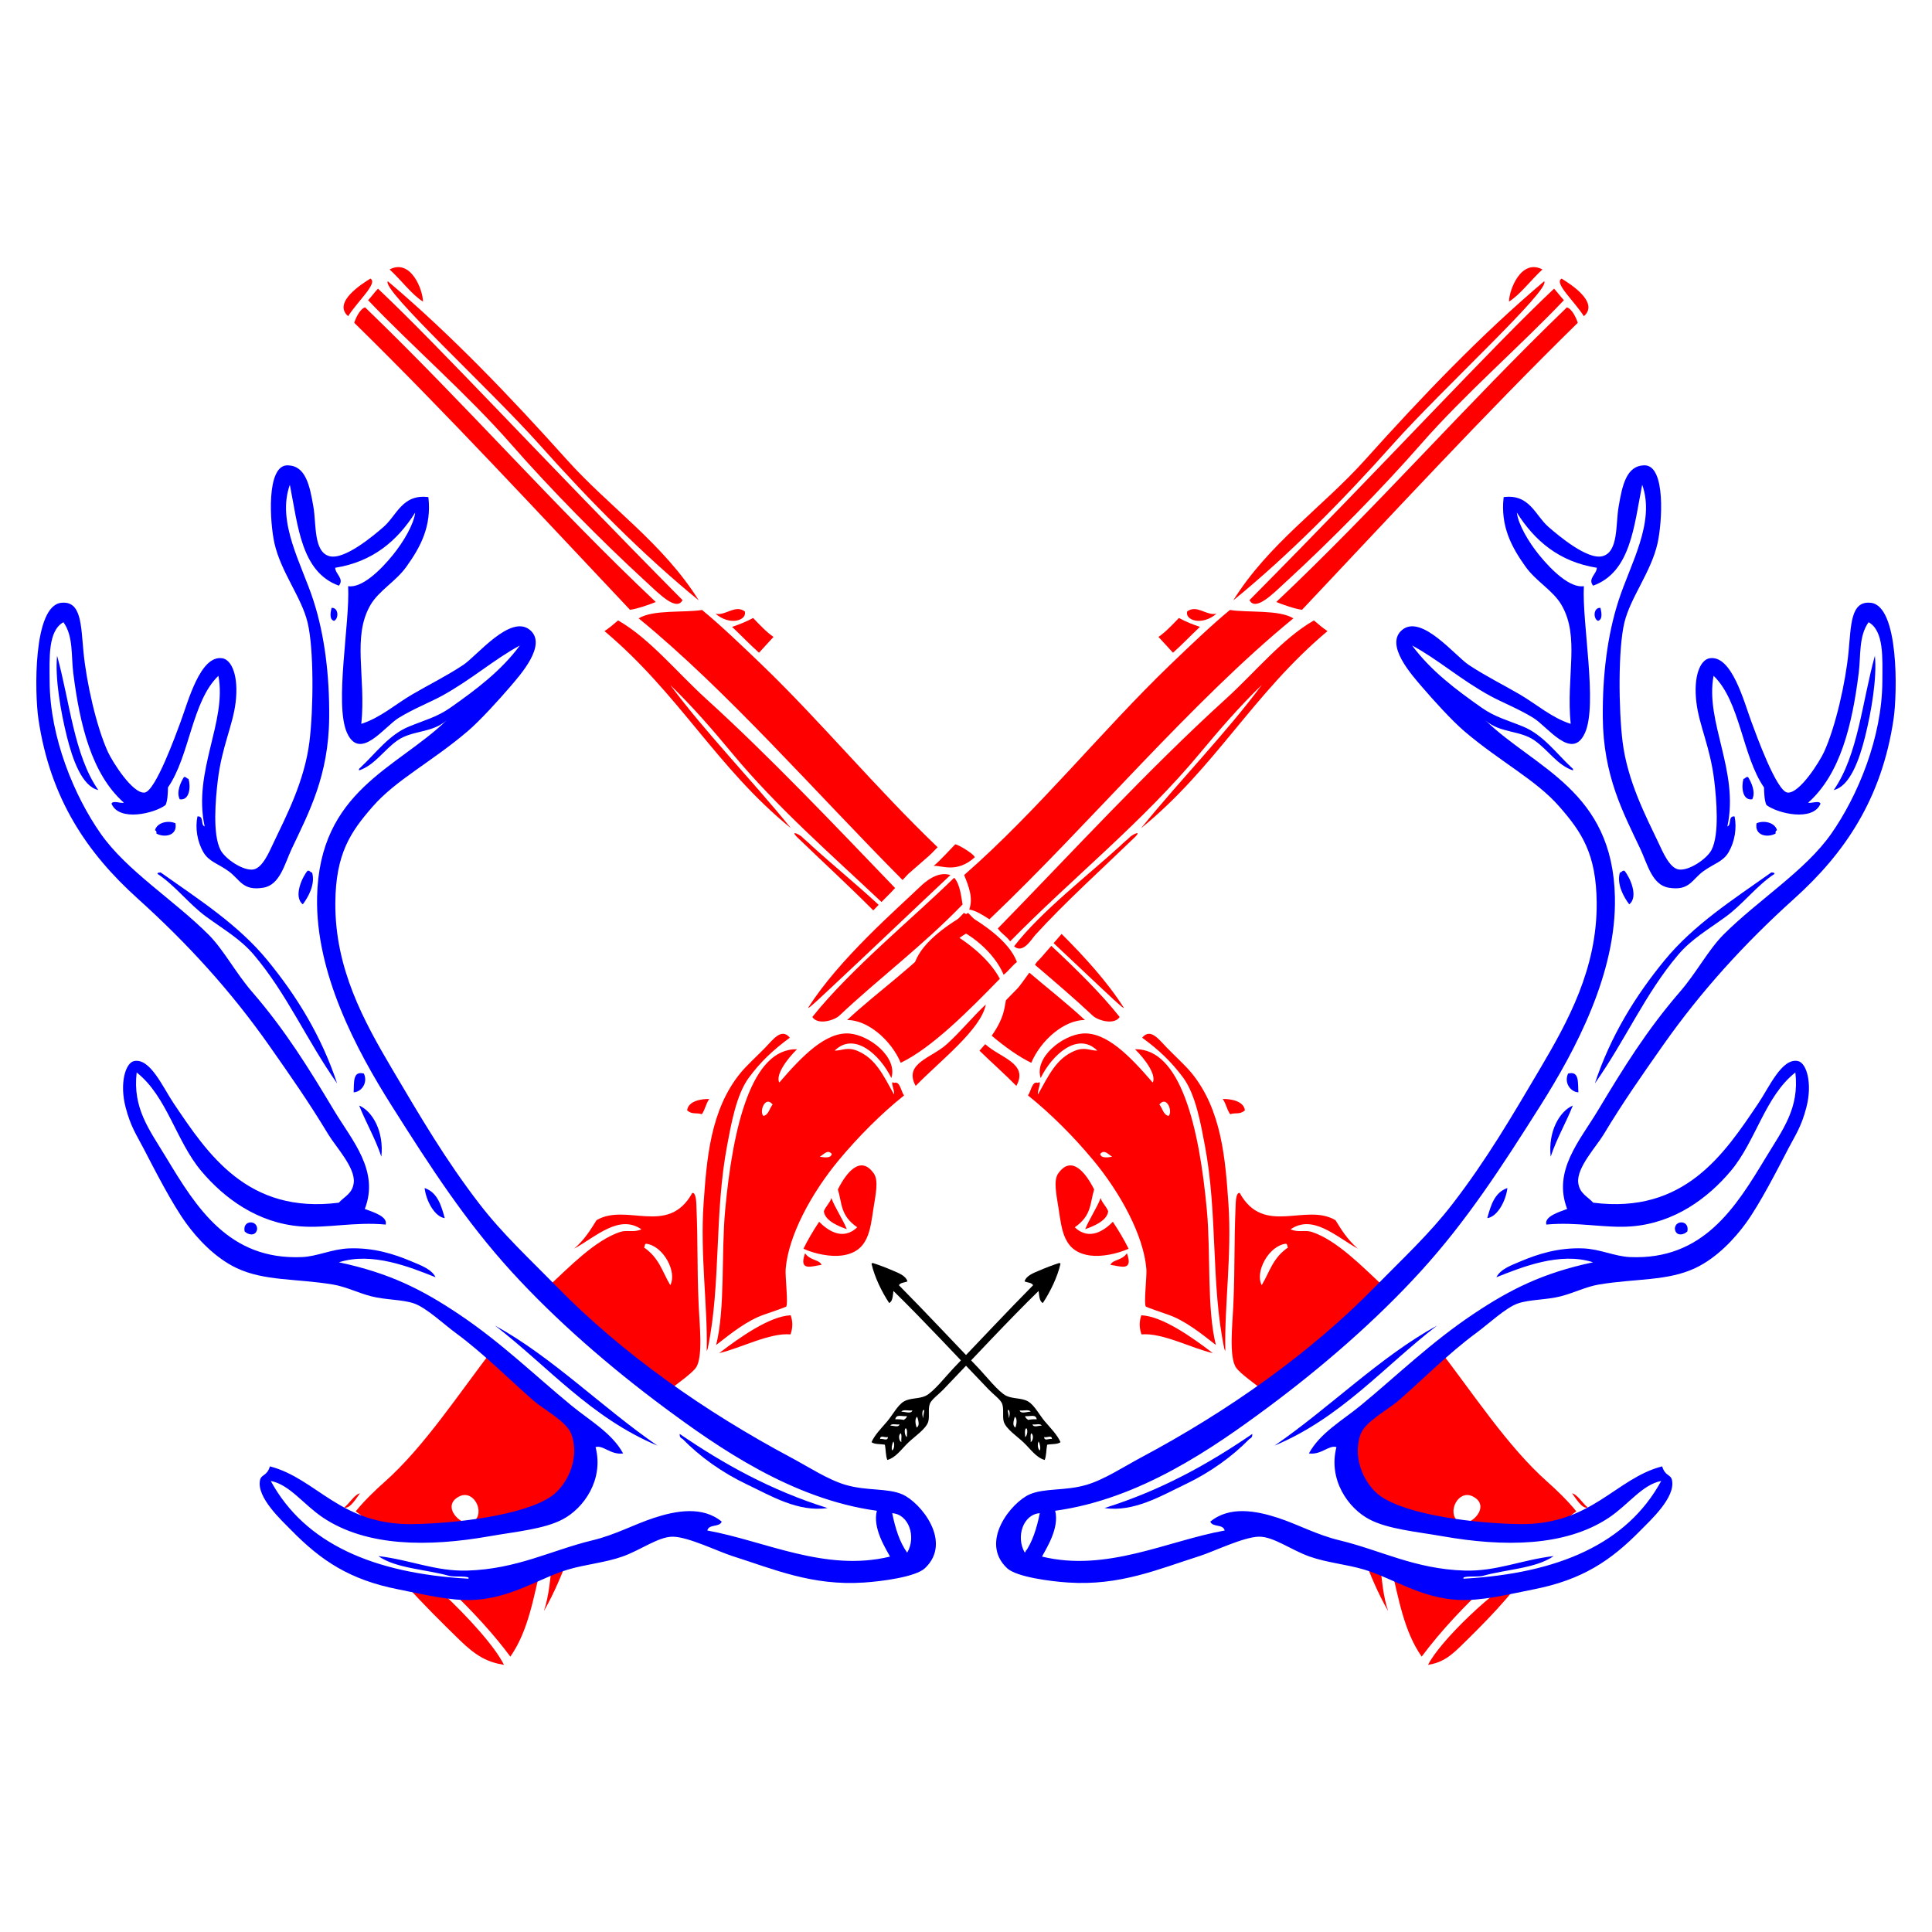 <?xml version="1.0" encoding="UTF-8"?> <!-- Creator: CorelDRAW 2019 (64-Bit Not for commercial use) --> <svg xmlns="http://www.w3.org/2000/svg" xmlns:xlink="http://www.w3.org/1999/xlink" xmlns:xodm="http://www.corel.com/coreldraw/odm/2003" xml:space="preserve" width="12in" height="12in" version="1.1" style="shape-rendering:geometricPrecision; text-rendering:geometricPrecision; image-rendering:optimizeQuality; fill-rule:evenodd; clip-rule:evenodd" viewBox="0 0 12000 12000"> <defs> <style type="text/css"> <![CDATA[ .fil6 {fill:black} .fil5 {fill:blue} .fil4 {fill:red} .fil3 {fill:url(#id0)} .fil1 {fill:url(#id1)} .fil0 {fill:url(#id2)} .fil2 {fill:url(#id3)} ]]> </style> <radialGradient id="id0" gradientUnits="userSpaceOnUse" gradientTransform="matrix(6062.34 -0 -0 -6080.38 -3.63667E+07 5.96613E+07)" cx="5999.78" cy="9810.48" r="0.52" fx="5999.78" fy="9810.48"> <stop offset="0" style="stop-opacity:1; stop-color:#625859"></stop> <stop offset="1" style="stop-opacity:1; stop-color:#433A38"></stop> </radialGradient> <radialGradient id="id1" gradientUnits="userSpaceOnUse" gradientTransform="matrix(445.019 -0 -0 -444.683 -2.67595E+06 4.37228E+06)" cx="6026.65" cy="9810.28" r="7.03" fx="6026.65" fy="9810.28"> <stop offset="0" style="stop-opacity:1; stop-color:#5C5353"></stop> <stop offset="1" style="stop-opacity:1; stop-color:#3C3433"></stop> </radialGradient> <radialGradient id="id2" gradientUnits="userSpaceOnUse" gradientTransform="matrix(388.624 -0 -0 -388.638 -2.47126E+06 3.82252E+06)" xlink:href="#id0" cx="6375.42" cy="9810.45" r="8.04" fx="6375.42" fy="9810.45"> </radialGradient> <radialGradient id="id3" gradientUnits="userSpaceOnUse" gradientTransform="matrix(464.151 -0 -0 -463.906 -2.94962E+06 4.5611E+06)" xlink:href="#id1" cx="6368.58" cy="9810.81" r="6.74" fx="6368.58" fy="9810.81"> </radialGradient> </defs> <g id="Layer_x0020_1">  <g id="_2499200409664"> <path class="fil0" d="M11014.75 5650c-8.96,0 -18.97,-1.2 -30.3,-3.54 -10.74,-56.6 32.39,-88.77 72.14,-88.77 14.84,0 29.24,4.52 40.15,13.98 -15.46,37.88 -28.54,78.33 -81.99,78.33z"></path> <path class="fil1" d="M6650.12 7444.96c-23.63,-3.65 -45.19,-9.26 -59.26,-22.34 -4.63,-33.37 -0.31,-57.86 8.96,-77.25 27.65,22.54 47.93,52.56 53.34,97.42 -1.09,0.78 -2.06,1.48 -3.04,2.17z"></path> <path class="fil2" d="M10788.31 7591.2c-28.04,0 -56.69,-18.69 -46.76,-56.49 11.83,-12.3 21.96,-16.93 31.41,-16.93 21.54,0 38.97,24.22 61.99,35.54 -0.67,25.19 -23.52,37.88 -46.65,37.88z"></path> <path class="fil3" d="M6371.2 9633.89c0.28,-2.48 0.59,-4.83 0.78,-7.28 0.89,1.95 1.87,3.82 2.96,5.69 -1.28,0.5 -2.57,1.09 -3.74,1.59z"></path> <path class="fil4" d="M7732.35 6896.21c-30.6,28.93 -61.09,12.5 -91.22,24.6 -22.82,-31.41 -23.91,-63.07 -46.84,-94.68 42.9,-1.56 130.69,9.85 138.06,70.08z"></path> <path class="fil4" d="M4804.46 3955.99c-22.65,23.91 -67.62,74.2 -90.05,98.22 -63.38,-56.69 -103.94,-100.87 -167.41,-160.63 43.8,-14.26 87.29,-31.97 130.7,-55.01 42.32,44.1 84.53,88.96 126.76,117.42z"></path> <path class="fil4" d="M4626.03 3797.54c15.65,54.82 -91.44,92.51 -182.28,13.78 61.01,16.74 120.96,-58.56 182.28,-13.78z"></path> <path class="fil4" d="M2627.25 1873.35c-68.91,-42.71 -138.17,-136.89 -207.36,-199.69 131.28,-68.88 206.55,125.09 207.36,199.69z"></path> <path class="fil4" d="M7988.33 7724.94c11.13,7.67 4.63,15.76 11.72,23.43 -95.96,65.72 -113.87,152.43 -163.28,233.91 -44.07,-82.66 44.69,-246.52 151.56,-257.35zm-95.35 954.91c20.06,-18.69 40.73,-37.1 62.1,-54.01 -20.09,-18.33 -39.86,-36.32 -61.01,-55.71 27.14,13.08 51.66,28.73 76.27,44.39 20.25,-15.46 40.73,-31 61.4,-45.56 80.01,-71.16 165.43,-132.95 261.09,-187.49 41.73,-40.34 83.16,-81.38 123.72,-123.03 22.52,-23.91 45.25,-47.12 69.19,-69.85 50.97,-51.67 103.22,-102.16 156.56,-151.29 -13.78,-13.36 -27.15,-27.06 -40.84,-39.83 -138.76,-129.02 -297.21,-294.37 -453.88,-345.92 -42.71,-13.59 -82.77,5.69 -131.56,-16.04 137.87,-94.48 278.02,42.21 417.75,120.26 -66.81,-58.86 -102.16,-117.81 -138.95,-176.95 -185.12,-109.74 -445.43,101.35 -594.73,-169.19 -24.61,-5.22 -24.69,65.06 -25.19,73.43 -11.49,276.15 -2.96,356.46 -14.76,632.2 -4.44,102.55 -28.23,314.93 17.52,379.4 26.36,38.19 120.76,102.66 160.13,135.61 19.39,16.43 36.91,33.09 55.21,49.6z"></path> <path class="fil4" d="M9145.38 9293.47c128.24,60.93 -25.08,208.53 -89.85,155.5 -68.99,-56.38 1.28,-197.43 89.85,-155.5zm-656.8 39.67c54.9,43.69 108.94,88.26 162.08,134.32 23.32,-1.09 46.44,-0.89 69.88,0.5 0.98,-26.78 21.65,-51.39 56.97,-42.32 46.67,12.19 90.24,27.26 132.76,43.88 80.04,21.65 161.3,35.82 243.4,47.06 56.96,-4.44 115.63,0.98 173.21,10.82l15.74 -5.72c56.69,-7.87 112.2,-16.43 167.49,-26.48l19.39 -9.65 4.13 5.52c58.98,-11.13 117.11,-25.3 175.28,-42.63 27.67,-20.87 55.32,-41.93 81.99,-61.2 -55.91,-68.99 -125.37,-134.82 -178.62,-182.17 -249.57,-220.83 -461.36,-549.74 -690.17,-844.97 -94.48,97.22 -191.82,194.25 -295.45,279.69 -57.86,47.93 -118.98,91.89 -176.95,139.15 -34.23,54.31 -70.35,107.26 -107.96,159.43 -4.32,27.37 -8.65,54.43 -12.89,81.57 44.38,79.34 83.55,159.15 119.79,233.55 13.17,26.56 26.28,53.03 39.95,79.62z"></path> <path class="fil4" d="M9188.7 9823.73l-23.82 2.96c-31.11,29.12 -62.21,58.25 -93.31,85.89 14.28,-27.15 32.39,-54.62 51.97,-81.96 -103.13,5.89 -207.36,-15.46 -288.26,-72.45 -9.62,5.52 -21.34,8.06 -35.04,6 -54.82,-8.45 -108.55,-19.28 -160.69,-33.95 47.93,199.41 80.4,401.24 190.7,559.3 121.35,-162.89 270.93,-320.54 428.11,-466.19 -23.21,1.56 -46.54,1.76 -69.66,0.39z"></path> <path class="fil4" d="M8464.47 9658.97c45.25,118.98 93.09,235.81 157.65,347.79 -31.58,-91.81 -38.47,-194.94 -51.67,-298.97 -36.91,-13.67 -72.53,-29.24 -105.98,-48.82z"></path> <path class="fil4" d="M4340.15 3729.13c-344.17,-280.87 -677.11,-617.24 -993.02,-971.43 -308.31,-345.33 -981.58,-960.52 -938.28,-1010.7 388.74,328.2 758.49,714.57 1113.48,1110.1 262.37,292.39 597.16,518.55 817.82,872.03z"></path> <path class="fil4" d="M6833.45 7167.53c6,29.63 51.08,20.87 74.29,17.13 -24.61,-14.95 -49.6,-48.04 -74.29,-17.13zm367.57 -307.26c19.39,22.74 25.3,66.65 57.97,70.67 26.36,-29.02 -13.08,-128.22 -57.97,-70.67zm351.06 1493.82c-92.31,-72.42 -194.58,-154.41 -300.87,-189.84 -28.81,-9.54 -131.56,-45.75 -134.04,-48.6 -14.06,-14.78 6.7,-188.19 3.26,-231.96 -16.04,-207.36 -160.32,-473.89 -332.25,-680.04 -118.39,-142.3 -260.42,-285.5 -403.39,-399.76 18.97,-23.71 24.69,-91.53 61.98,-77.94 29.93,-20.48 -7.17,52.75 0.78,71.14 69.3,-124.48 114.96,-221.72 224.59,-268.95 65.64,-28.35 96.13,-1.87 143.59,-2.57 -122.33,-120.46 -282.34,27.48 -352.03,170.37 -40.45,-128.33 134.32,-265.91 259.52,-276.46 146.63,-11.8 293.25,137.59 436.56,304.69 23.71,-46.14 -43.49,-142.19 -110.22,-207.17 282.04,-5.8 398.76,478.41 446.69,1001.78 24.52,270.13 -1.06,608.99 55.82,835.32z"></path> <path class="fil4" d="M9764.41 9275.36c32.28,5.91 64.86,62.49 97.83,88.18 -35.82,11.61 -77.36,-62.01 -97.83,-88.18z"></path> <path class="fil4" d="M2300.41 1730.46c48.62,27.56 -74.12,134.24 -138.17,233.52 -98.93,-86.9 90.63,-203.7 138.17,-233.52z"></path> <path class="fil4" d="M4239.35 3727.38c-38.28,72.84 -146.54,-40.34 -229.4,-116.22 -271.24,-248.59 -595.12,-577.41 -835.93,-852.86 -267.89,-306.36 -617.63,-609.57 -887.7,-893.7 17.13,-18.1 44.3,-53.93 61.24,-71.75 397.28,374.88 1025.85,1061.31 1891.8,1934.54z"></path> <path class="fil4" d="M6095.05 5755c-112.48,33.36 -270.93,159.04 -328.71,299.17 -25.3,-17.52 -57.19,-61.01 -82.46,-78.53 47.73,-133.04 225.35,-246.63 329.1,-305.47 19,19.39 62.49,65.25 82.07,84.83z"></path> <path class="fil4" d="M2267.83 1909.17c632.11,609.77 1179.9,1239.82 1805.32,1830.01 -41.74,16.85 -118.7,43.71 -160.24,48.31 -542.85,-575.12 -1141.29,-1222.69 -1712.59,-1782.47 8.45,-28.04 35.43,-87.29 67.51,-95.85z"></path> <path class="fil4" d="M9482.87 9762.04c-90.99,146.17 -268.97,325.01 -415.72,467.92 -74.81,73 -124.06,98.75 -197.31,110.92 71.7,-145.61 409.09,-472.29 613.03,-578.84z"></path> <path class="fil4" d="M6795.96 7387.78c-27.28,90.55 -15.06,161.69 -120.26,235.11 92.7,88.88 190.12,13.39 236.37,-34.26 33.17,49.21 74.01,118.31 97.83,167.61 -71.94,32.39 -169.47,51.47 -238.35,41.93 -166.71,-22.35 -175.67,-156.87 -197.04,-294.76 -12,-78.81 -32.78,-169.94 -2.26,-214.13 79.03,-113.18 165.04,-17.91 223.7,98.5z"></path> <path class="fil4" d="M6836.41 7441.03c6.28,27.45 37.88,55.02 46.53,82.55 -6.31,62.21 -102.55,96.94 -142.39,110.83 22.31,-57.78 74.68,-135.83 95.85,-193.38z"></path> <path class="fil4" d="M7532.97 8404.31c-129.22,-28.85 -313.34,-127.85 -442.75,-116.13 -14.56,-39.36 -15.06,-79.03 -1.28,-118.78 129.61,5.49 313.73,135.21 444.04,234.92z"></path> <path class="fil4" d="M7094.15 6445.37c52.45,-64.05 105.2,13.2 154.91,63.69 49.99,51.16 115.05,110.69 149.86,153.02 191.04,231.68 211.9,542.76 230.9,811.82 22.04,315.01 -25.3,636.83 -19.19,909.63 0.86,15.46 -1.87,2.87 -6.11,-5.69 -84.14,-399.68 -39.75,-835.26 -121.24,-1264.93 -24.61,-129.5 -56.02,-314.15 -135.33,-420.63 -71.25,-95.74 -145.96,-168.07 -253.81,-246.91z"></path> <path class="fil4" d="M6999.47 7784c42.91,118.2 -45.56,78.84 -102.05,72.42 11.61,-33.34 72.03,-26.36 102.05,-72.42z"></path> <path class="fil4" d="M4267.89 6896.21c30.21,28.93 60.73,12.5 91.03,24.6 22.65,-31.41 23.82,-63.07 46.45,-94.68 -42.52,-1.56 -130.08,9.85 -137.48,70.08z"></path> <path class="fil4" d="M7195.3 3955.99c23.24,23.91 67.82,74.2 90.36,98.22 63.27,-56.69 103.92,-100.87 167.41,-160.63 -43.91,-14.26 -87.29,-31.97 -130.81,-55.01 -42.41,44.1 -84.44,88.96 -126.96,117.42z"></path> <path class="fil4" d="M5933.25 5243.93c-35.04,35.35 -91.53,99.2 -134.04,134.43 49.32,-4.82 141.04,48.52 254.89,-53.25 -1.56,-19.67 -101.74,-79.2 -120.85,-81.18z"></path> <path class="fil4" d="M7373.85 3797.54c-15.46,54.82 91.42,92.51 182.56,13.78 -61.12,16.74 -121.04,-58.56 -182.56,-13.78z"></path> <path class="fil4" d="M9372.71 1873.35c68.99,-42.71 138.4,-136.89 207.67,-199.69 -131.48,-68.88 -206.97,125.09 -207.67,199.69z"></path> <path class="fil4" d="M5903.23 5435.25c-80.59,-26.86 -158.84,44 -189.06,72.84 -142.69,137.37 -502.28,448.47 -692.43,748.14 -19.78,31.11 125.48,-107.96 166.71,-146.46 203.12,-189.53 491.29,-464.7 714.77,-674.52z"></path> <path class="fil4" d="M2944.44 9448.96c-64.67,53.03 -217.98,-94.57 -89.57,-155.5 88.49,-41.93 158.65,99.12 89.57,155.5zm706.71 -554.37l1.95 -7 -0.28 -0.86 -1 -15.07c-81.96,-54.31 -155.69,-124 -228.7,-189.44 -118.51,-106.4 -247.33,-197.82 -350.16,-316.1 -226.67,293.67 -437.26,619.5 -684.95,838.97 -53.37,47.34 -122.83,113.18 -178.82,182.17 51.56,37.61 105.39,78.53 160.02,120.85 38.47,4.44 77.05,7.78 115.72,9.74l-20.17 -14.84 5.91 -17.43c21.15,9.15 43.88,21.26 67.31,35.15 83.44,3.35 166.99,5.22 250.26,11.8 117.5,-44.58 258.24,-70.75 373.76,-31.39l8.48 4.21c42.32,-12.97 84.05,-24.88 124.08,-31.58l6.11 0.2 20.67 -5.22c50.57,-65.84 122.02,-112.09 198.59,-152.46 10.43,-20.95 21.06,-41.7 31.3,-62.77 31.69,-64.78 65.33,-133.74 102.83,-202.95 -6.47,-51.05 -8.84,-102.83 -2.93,-155.97z"></path> <path class="fil4" d="M3359.74 9709.07c-83.55,39.44 -167.61,76.07 -256.68,101.26 -63.16,27.45 -131.37,46.37 -201.56,57.67 9.46,14.87 19.19,30.02 27.17,44.58 -14.95,-13.28 -30.1,-27.15 -44.97,-40.84 -27.65,3.85 -55.71,5.22 -83.86,6.7 135.63,130.11 263.96,268.37 370.13,411.09 114.46,-164.06 145.18,-375.55 195.86,-582.23l-6.11 1.78z"></path> <path class="fil4" d="M3432.86 9683.97c-15.54,112 -20.87,223.9 -54.74,322.8 65.75,-114.55 114.38,-233.72 160.32,-355.27 -28.73,10.04 -58.36,17.71 -88.18,25l-17.41 7.48z"></path> <path class="fil4" d="M4163.2 7982.29c-49.13,-81.49 -67.31,-168.19 -163.09,-233.91 7,-7.67 0.59,-15.76 11.41,-23.43 106.98,10.82 195.95,174.69 151.68,257.35zm176.64 132.96c-11.91,-275.73 -3.15,-356.05 -14.56,-632.2 -0.7,-8.37 -0.89,-78.64 -25.39,-73.43 -149.5,270.54 -409.5,59.45 -594.73,169.19 -36.99,59.14 -71.83,118.09 -138.84,176.95 139.74,-78.06 279.89,-214.75 417.76,-120.26 -48.71,21.73 -88.88,2.46 -131.48,16.04 -156.78,51.55 -315.23,216.9 -453.99,345.92 -15.26,14.17 -30.3,29.32 -45.36,44.19 40.65,38.86 80.7,78.22 120.85,117.58 149.19,124.7 291.11,260.42 436.95,390.53 32.5,25.78 64.67,51.36 97.06,77.05 30.69,-20.67 62.88,-39.94 97.72,-56.69 -27.26,24.89 -53.14,48.51 -78.53,71.83 21.45,17.24 42.79,34.65 64.16,51.97 22.93,-21.37 45.75,-42.52 70.86,-63.69 39.17,-32.94 133.54,-97.42 160.32,-135.61 45.64,-64.47 21.54,-276.85 17.21,-379.4z"></path> <path class="fil4" d="M5045.38 6316.85c36.21,53.22 138.45,19.28 167.1,-7.78 253.02,-238.16 511.54,-428.58 766.13,-690.95 -7.28,-39.59 -14.45,-126.48 -52.14,-166.32 -247.61,243.57 -645,567.73 -881.09,865.06z"></path> <path class="fil4" d="M7659.93 3729.13c344.36,-280.87 677,-617.24 992.99,-971.43 308.35,-345.33 981.39,-960.52 938.28,-1010.7 -388.55,328.2 -758.46,714.57 -1113.36,1110.1 -262.57,292.39 -597.35,518.55 -817.91,872.03z"></path> <path class="fil4" d="M5092.11 7184.66c23.32,3.74 68.51,12.5 74.2,-17.13 -24.3,-30.91 -49.41,2.18 -74.2,17.13zm-351.03 -253.72c32.75,-4.02 38.47,-47.93 57.86,-70.67 -45.08,-57.55 -84.44,41.65 -57.86,70.67zm-237.18 587.84c47.73,-523.37 164.73,-1007.57 446.6,-1001.78 -66.53,64.97 -133.85,161.02 -110.41,207.17 143.67,-167.1 290.21,-316.49 436.64,-304.69 125.28,10.55 300.17,148.13 259.72,276.46 -69.77,-142.89 -229.78,-290.83 -352.11,-170.37 47.54,0.7 78.03,-25.78 143.67,2.57 109.44,47.23 155.5,144.48 224.4,268.95 8.15,-18.39 -28.84,-91.61 0.87,-71.14 37.41,-13.59 42.93,54.23 62.02,77.94 -143.08,114.26 -284.91,257.46 -403.58,399.76 -171.65,206.16 -316.02,472.69 -331.86,680.04 -3.54,43.77 17.02,217.18 3.15,231.96 -2.46,2.85 -105.51,39.06 -134.16,48.6 -106.18,35.43 -208.42,117.42 -300.76,189.84 56.69,-226.33 31.22,-565.19 55.82,-835.32z"></path> <path class="fil4" d="M5988.37 5434.94c29.32,71.67 57.27,143.31 31.78,214.25 42.13,6.81 83.55,34.06 125.28,60.84 620.51,-589.8 1255.56,-1352.8 1887.87,-1869.28 -88.96,-55.6 -285.58,-34.15 -393.93,-52.17 -114.85,94.29 -250.96,224.87 -371.42,340.62 -420.63,404.59 -827.09,911.31 -1279.57,1305.74z"></path> <path class="fil4" d="M2235.75 9275.36c-32.47,5.91 -65.25,62.49 -97.92,88.18 35.62,11.61 77.44,-62.01 97.92,-88.18z"></path> <path class="fil4" d="M9699.55 1730.46c-48.82,27.56 74.31,134.24 138.17,233.52 99.12,-86.9 -90.63,-203.7 -138.17,-233.52z"></path> <path class="fil4" d="M7760.8 3727.38c38.08,72.84 146.54,-40.34 229.2,-116.22 271.13,-248.59 595.12,-577.41 836.04,-852.86 267.78,-306.36 617.75,-609.57 887.59,-893.7 -17.05,-18.1 -44.3,-53.93 -61.12,-71.75 -397.39,374.88 -1026.07,1061.31 -1891.71,1934.54z"></path> <path class="fil4" d="M5261.69 6335.45c127.35,-0.89 273.08,124.2 332.92,265.72 193.19,-92.62 421.41,-322.52 615.57,-521.89 -71.25,-133.74 -220.44,-241.81 -328.1,-300.95 -194.19,219.07 -426.54,376.13 -620.4,557.13z"></path> <path class="fil4" d="M5905.3 5755c112.4,33.36 270.74,159.04 328.32,299.17 25.39,-17.52 57.38,-61.01 82.57,-78.53 -47.73,-133.04 -225.46,-246.63 -329.1,-305.47 -19,19.39 -62.49,65.25 -81.79,84.83z"></path> <path class="fil4" d="M9732.13 1909.17c-632,609.77 -1179.7,1239.82 -1805.12,1830.01 41.65,16.85 118.31,43.71 160.13,48.31 542.85,-575.12 1141.2,-1222.69 1712.7,-1782.47 -8.76,-28.04 -35.43,-87.29 -67.7,-95.85z"></path> <path class="fil4" d="M2731.75 9879.13c-69.57,-1.59 -138.76,-10.24 -205.37,-27.95 105.87,116.22 222.5,232.05 327.7,334.59 104.73,102.07 173.72,138.09 276.26,155.11 -54.04,-109.72 -216.12,-292.67 -398.59,-461.75z"></path> <path class="fil4" d="M6197.49 5766.91c24.41,34.23 52.28,45.75 76.66,80.2 379.9,-388.04 824.13,-740.97 1179.98,-1170.35 118.9,-142.97 244.18,-287.95 382.94,-422.39 -221.03,298.11 -500.52,582.82 -749.81,889.85 458.2,-371.39 692.82,-833.44 1158.03,-1224.36 -28.04,-17.91 -56.19,-42.71 -84.44,-66.31 -197.51,113.46 -365.31,322.6 -547.17,487.52 -482.81,438.54 -970.64,969.67 -1416.18,1425.83z"></path> <path class="fil4" d="M6298.67 5877.53c54.51,49.88 109.33,-45.56 130.78,-69.49 183.76,-202.14 426.82,-421.8 622.38,-611.14 35.82,-37.3 -6,-19.69 -30.13,-1.2 -17.52,17.82 -45.44,39.39 -62.96,57.3 -204.9,187.16 -495.34,410.86 -660.07,624.53z"></path> <path class="fil4" d="M5687.43 6744.84c147.82,-152.93 406.34,-350.16 435.67,-505.94 -79.43,73.23 -152.54,165.23 -242.59,246.83 -93.59,85.62 -270.55,118.17 -193.07,259.11z"></path> <path class="fil4" d="M5204.19 7387.78c27.17,90.55 14.87,161.69 120.07,235.11 -92.51,88.88 -190.12,13.39 -236.37,-34.26 -33.17,49.21 -73.93,118.31 -97.64,167.61 71.56,32.39 169.17,51.47 238.27,41.93 166.6,-22.35 175.75,-156.87 197.01,-294.76 12.11,-78.81 32.98,-169.94 2.29,-214.13 -78.95,-113.18 -165.06,-17.91 -223.62,98.5z"></path> <path class="fil4" d="M5163.66 7441.03c-6.31,27.45 -37.89,55.02 -46.45,82.55 6.19,62.21 102.55,96.94 142.3,110.83 -22.54,-57.78 -74.99,-135.83 -95.85,-193.38z"></path> <path class="fil4" d="M4466.99 8404.31c129.5,-28.85 313.65,-127.85 442.86,-116.13 14.65,-39.36 15.07,-79.03 1.17,-118.78 -129.5,5.49 -313.84,135.21 -444.04,234.92z"></path> <path class="fil4" d="M4905.73 6445.37c-52.37,-64.05 -105.12,13.2 -154.72,63.69 -50.19,51.16 -115.16,110.69 -149.78,153.02 -191.12,231.68 -211.79,542.76 -230.98,811.82 -22.15,315.01 25.19,636.83 19.5,909.63 -1.28,15.46 1.76,2.87 5.69,-5.69 84.06,-399.68 39.75,-835.26 121.24,-1264.93 24.61,-129.5 56.21,-314.15 135.52,-420.63 71.05,-95.74 146.04,-168.07 253.53,-246.91z"></path> <path class="fil4" d="M5000.57 7784c-42.99,118.2 45.67,78.84 101.96,72.42 -11.52,-33.34 -71.94,-26.36 -101.96,-72.42z"></path> <path class="fil5" d="M1170.9 4837.59c-12.28,-1.09 -12.78,-13.39 -28.35,-11.41 -19.17,30.69 -49.29,92.9 -26.17,138.56 62.3,8.65 68.91,-79.14 54.51,-127.15z"></path> <path class="fil5" d="M1089.63 5113.54c-44.39,-20.09 -113.88,-5.52 -126.96,43.1 7.37,2.57 10.91,8.85 8.65,20.48 48.31,27.45 132.48,15.04 118.31,-63.57z"></path> <path class="fil5" d="M997.6 5418.7c-7.48,1.87 -18.8,-0.86 -19.59,8.96 111.2,73.23 196.34,188.78 303.6,266.72 110.33,80.4 212.57,138.65 295.26,236.29 204.87,241.5 325.83,526.92 516.96,798.63 -98.31,-297.13 -252.72,-545.02 -432.23,-764.09 -181.86,-222.11 -423.87,-376.52 -664,-546.5z"></path> <path class="fil5" d="M2260.04 6668.18c-71.05,-18.89 -59.92,57.39 -63.46,116.61 48.82,-2.54 90.33,-60.31 63.46,-116.61z"></path> <path class="fil5" d="M2074.76 3856.29c30.88,-13.87 28.43,-83.94 -15.26,-80.79 -4.52,19.3 -18.02,71.83 15.26,80.79z"></path> <path class="fil5" d="M1938.54 5419.91c-12.19,-1.2 -12.5,-13.5 -28.04,-11.72 -32.78,38 -90.36,161.38 -29.74,208.72 33.28,-43.99 79.03,-124.39 57.78,-197.01z"></path> <path class="fil5" d="M415.78 4576.39c35.32,142.02 93.68,307.14 194.67,330.88 -150.78,-216.73 -177.15,-550.15 -255.87,-834.48 -13.7,138.59 22.23,347.62 61.2,503.59z"></path> <path class="fil5" d="M2637.27 7379.13c10.54,85.61 65.44,179.41 125.09,186.88 -22.04,-80.51 -45.67,-159.93 -125.09,-186.88z"></path> <path class="fil5" d="M4239.55 8937.42c106.09,108.74 243.68,208.33 398.67,282.04 148.91,70.78 319.17,174.38 501.53,147.24 -352.22,-109.94 -646.48,-274.48 -917.92,-460.19 -1.48,17.21 6.19,25.97 17.72,30.91z"></path> <path class="fil5" d="M5634.67 9643.91c-47.65,-66.04 -73.9,-152.24 -93.09,-245.24 104.11,7 150.56,147.52 93.09,245.24zm-1241.41 -137.67c9.76,-41.81 75.6,-18.41 89.47,-55.09 -119.26,-98.22 -283.63,-68.32 -421.61,-23.04 -123.7,40.65 -241.31,105.78 -381.43,139.15 -255.79,61.71 -468.28,178.74 -777.57,187.89 -197.43,5.69 -349.49,-65.84 -552.5,-90.17 109.91,77.75 297.69,81.99 445.12,124.31 31.11,6.11 131.17,-2.85 114.46,16.24 -590.1,-32.47 -1016.42,-218.88 -1227.43,-607.01 118,22.82 203.43,146.63 324.47,227.72 271.52,181.39 653.76,182.36 1031.48,116.13 168.97,-29.54 341.29,-44.77 456.34,-105.11 131.48,-68.68 257.65,-246.02 205.1,-448.97 46.64,-15.04 94.57,50.3 171.15,39.17 -70.16,-127.94 -206.77,-203.4 -321.43,-297.8 -229.9,-189.03 -435.58,-391.09 -701.19,-568.54 -225.07,-150.36 -426.54,-253.69 -742.53,-320.73 204.29,-66.12 439.99,29.15 600.31,92.92 -24.88,-51.08 -94.26,-75.1 -148.8,-98.22 -108.35,-45.97 -236.29,-86.9 -389.41,-81.09 -104.42,3.85 -197.81,49.99 -290.82,53.93 -455.06,20.28 -657.7,-309.41 -842.91,-616.16 -106.2,-175.78 -210.62,-307.15 -184.62,-530.46 188.75,149 244.15,425.54 401.33,612.22 141.52,167.91 348.29,322.71 616.55,343.77 163.59,12.81 337.66,-29.71 528.7,-11.21 13.98,-50.3 -77.75,-77.47 -129.61,-97.06 91.81,-237.76 -78.83,-424.95 -190.34,-610.63 -160.83,-268.39 -303.21,-498.77 -510.29,-738.51 -102.24,-118.09 -175.47,-260 -270.12,-354.87 -216.23,-216.23 -508.42,-396.61 -669.53,-626.7 -163.36,-233.24 -315.9,-595.32 -317.38,-947.93 -0.5,-143.09 -11.13,-311.67 85.62,-365.78 62.49,86.31 47.84,209.31 60.93,313.72 41.12,326.26 115.13,630.36 314.93,807.59 -23.24,4.94 -68.91,-16.12 -77.17,5.91 47.23,113.96 268.68,60.12 335.8,8.26 12.58,-27.45 13.98,-68.29 14.95,-109.24 135.41,-195.33 147.44,-533.3 313.26,-693.41 54.12,285.97 -159.93,592.64 -85.34,935.91 -26.95,-9.35 -2.65,-67.12 -44.86,-62.3 -14.48,70.86 -2.06,154.8 36.8,222 34.54,59.45 89.86,69.69 157.37,118.7 71.17,51.56 86.2,123.89 215.73,101.77 103.13,-17.52 131.78,-148.41 175.28,-240.64 106.57,-225.55 230.18,-454.16 233.13,-817.71 2.06,-262.57 -28.43,-510.48 -98.03,-725.79 -72.03,-224.01 -229.98,-486.19 -146.32,-718.43 50.77,256.46 70.47,542.34 304.58,626.79 34.73,-44.08 -21.65,-70.75 -23.02,-111.2 232.44,-36.91 385.48,-166.24 497.18,-343.07 -9.34,74.4 -72.33,181.08 -137.98,262.56 -80.79,99.59 -193.88,207.47 -278.72,194.97 12.22,225.85 -86.4,733.27 -7.28,910.22 80.51,179.52 232.35,-38.27 321.54,-92.62 93.57,-57.07 196.12,-97.41 266.3,-135.61 186.88,-102.24 324.56,-227.02 485.96,-313.64 -115.63,156.67 -271.63,273.97 -432.15,386.68 -82.27,57.66 -158.82,76.74 -255.56,116.33 -125.01,50.66 -208.25,167.49 -300.87,253.5l-10.04 9.54 -0.59 9.96c98.81,-33.17 154.33,-127.65 239.94,-186.99 91.03,-63.38 213.16,-44.19 303.71,-123.61 -310.49,299.28 -789.87,435.86 -803.85,1096.93 -10.24,472.46 244.35,950.17 463.14,1296 241.89,382.72 457.81,716.36 745.07,1031.37 276.65,303.21 609.88,591.75 946.85,842.23 337.75,250.46 795.39,570.49 1321.81,642.33 -27.76,106.4 53.54,231.77 81.68,284.63 -401.32,97.92 -778.07,-97.53 -1134.73,-162zm1211.59 -224.37c-92.9,-40.45 -219.97,-20.37 -352.11,-58.94 -110.03,-32 -232.46,-112.7 -337.28,-168.58 -540.5,-287.87 -1051.74,-648.27 -1454.46,-1060.02 -172.63,-176.25 -338.64,-329.02 -483.12,-516.68 -212.07,-275.45 -367.29,-541.95 -543.54,-839.86 -174.97,-296.32 -354.37,-622.57 -351.53,-1029.9 2.07,-304.69 93.48,-439.63 231.57,-597.66 145.54,-167.13 364.72,-276.26 590.07,-468.17 77.86,-66.34 197.23,-198.51 263.57,-275.84 62.57,-73.15 233.44,-261.98 123.3,-353.62 -120.65,-100.18 -330.27,162.3 -414.21,217.59 -105.81,69.88 -215.25,123.61 -316.52,182.87 -106.87,62.69 -196.03,143.86 -316.41,183.03 29.82,-293.56 -58.44,-539.19 56.3,-737.51 52.28,-90.13 157.56,-146.43 223.2,-237.96 87.21,-121.55 158.26,-251.35 137,-432.93 -161.61,-20.95 -196.15,113.57 -278.22,184.93 -59.25,51.58 -241.7,206.46 -335.68,181.97 -100.01,-26.09 -81.49,-196.73 -100.01,-305.58 -23.02,-136.31 -49.18,-256.65 -159.82,-258.83 -135.49,-2.85 -110.61,359.62 -81.96,485.68 40.84,179.1 168.19,334.12 205.69,491.46 39.36,163.67 36.71,536.18 11.1,741.08 -30.49,242.79 -143.47,459.88 -223.79,628.27 -26.17,55.32 -66.73,152.93 -123.42,163.56 -62.18,11.21 -175.75,-64.36 -205.07,-121.35 -50.41,-97.8 -30.63,-315.31 -16.85,-431.15 25.11,-209.81 93.12,-339.73 110.72,-484.29 19.98,-164.54 -24.02,-265.22 -82.07,-274.78 -138.29,-22.71 -214.06,273.3 -260.11,396.22 -27.95,74.99 -155.89,431.15 -223.4,437.95 -74.71,7.78 -199.77,-192.1 -227.53,-252.33 -71.94,-157.09 -133.46,-432.74 -151.48,-618.83 -16.32,-168.58 -12.58,-321.04 -138.17,-307.65 -176.45,18.69 -165.51,562.54 -141.91,722.67 73.73,497.68 305,833.64 616.19,1114.23 312.05,281.28 581.43,577.3 818.3,915.05 129.8,185.04 244.96,349.3 366.2,550.43 46.25,76.57 167.99,205.68 157.87,298.8 -7.48,69.07 -58.75,86.51 -92.81,124.98 -567.06,72.03 -814.09,-302.82 -1025.26,-616.38 -67.43,-99.87 -146.07,-283.43 -246.05,-263.43 -53.34,10.71 -92,136.58 -52.95,287.45 31.8,121.44 67.7,170.84 112,256.29 68.88,132.46 175.67,342.38 264.94,464.71 65.84,90.72 176.34,212.85 312.25,277.13 173.99,82.19 367.98,64.08 600.03,102.63 78.92,13.3 156.87,52.67 236.59,72.92 89.55,23.24 192.6,19 266.41,44.61 75.85,26.56 184.04,128.72 259.61,184.23 171.93,126.73 333.42,289.82 478.48,416.39 68.69,60.12 210.9,132.76 238.94,212.96 55.52,159.13 -34.34,320.81 -124.67,383.81 -175,121.24 -607.43,169.67 -863.49,173.02 -448,6.11 -594.43,-283.54 -884.56,-358.61 -20.36,64.25 -54.12,46.84 -61.98,86.9 -20.98,107.07 134.43,248.28 195.53,310.77 185.24,188.47 362.57,307.06 663.53,366.2 157.76,31.02 319.53,72.65 467.16,65.64 233.94,-10.91 409.02,-134.91 585.67,-188.25 109.52,-32.89 229.9,-42.52 340.12,-81.4 113.57,-40.26 224.18,-124.48 313.53,-123.11 96.27,1.56 280.39,92.12 368.38,120.15 259.02,82.19 495.5,186.1 817.63,164.56 108.35,-7.09 320.93,-34.26 378.98,-89.27 173.52,-163.95 -27.76,-408.91 -140.43,-458.2z"></path> <path class="fil5" d="M2230.84 6866.69c43.1,108.55 100.18,204.09 137.87,317.66 16.93,-158.85 -56.3,-282.54 -137.87,-317.66z"></path> <path class="fil5" d="M1519.38 7648.47c22.46,23.63 72.06,31.22 77.75,-15.54 0.5,-56.61 -92.31,-55.99 -77.75,15.54z"></path> <path class="fil5" d="M4083.66 8979.13c-342.88,-235.9 -655.05,-551.8 -1009.14,-745.68 329.99,254.61 593.84,571.41 1009.14,745.68z"></path> <path class="fil5" d="M10089.57 5408.19c-15.65,-1.78 -16.04,10.52 -28.26,11.72 -21.15,72.61 24.8,153.02 58.17,197.01 60.34,-47.34 3.07,-170.73 -29.91,-208.72z"></path> <path class="fil5" d="M9237.8 7566.01c59.84,-7.48 114.55,-101.27 124.89,-186.88 -79.34,26.95 -102.85,106.37 -124.89,186.88z"></path> <path class="fil5" d="M10480.58 7648.47c14.84,-71.53 -78.14,-72.14 -77.56,-15.54 5.5,46.75 55.21,39.17 77.56,15.54z"></path> <path class="fil5" d="M10883.46 4964.74c23.32,-45.67 -6.89,-107.88 -26.06,-138.56 -15.65,-1.98 -15.96,10.32 -28.35,11.41 -14.17,48.01 -7.78,135.8 54.4,127.15z"></path> <path class="fil5" d="M8925.72 8233.44c-354.29,193.88 -666.54,509.78 -1009.62,745.68 415.3,-174.27 679.35,-491.07 1009.62,-745.68z"></path> <path class="fil5" d="M9925.32 3856.29c33.25,-8.96 19.69,-61.48 15.26,-80.79 -43.99,-3.15 -46.45,66.92 -15.26,80.79z"></path> <path class="fil5" d="M7361.63 9219.46c155.02,-73.7 292.78,-173.3 398.98,-282.04 11.33,-4.94 19,-13.7 17.52,-30.91 -271.52,185.71 -565.58,350.24 -917.72,460.19 181.97,27.14 352.73,-76.46 501.22,-147.24z"></path> <path class="fil5" d="M11002.25 5418.7c-239.91,169.98 -481.64,324.39 -663.89,546.5 -179.41,219.07 -333.93,466.96 -432.31,764.09 191.51,-271.71 312.17,-557.13 517.04,-798.63 82.69,-97.64 185.12,-155.89 295.26,-236.29 107.18,-77.94 192.29,-193.49 303.6,-266.72 -0.78,-9.82 -12,-7.09 -19.7,-8.96z"></path> <path class="fil5" d="M11691.67 4230.36c-1.48,352.61 -153.94,714.69 -317.3,947.93 -160.91,230.09 -453.1,410.47 -669.41,626.7 -94.57,94.87 -167.69,236.79 -270.24,354.87 -207.08,239.74 -349.46,470.12 -510.37,738.51 -111.31,185.68 -281.87,372.87 -190.45,610.63 -51.67,19.59 -143.28,46.76 -129.11,97.06 190.73,-18.5 364.92,24.02 528.59,11.21 268.17,-21.06 475.03,-175.86 616.46,-343.77 156.95,-186.69 212.46,-463.23 401.52,-612.22 25.78,223.31 -78.64,354.68 -184.82,530.46 -185.2,306.75 -387.85,636.44 -843.01,616.16 -93.01,-3.93 -186.3,-50.07 -290.72,-53.93 -153.24,-5.8 -281.48,35.12 -389.63,81.09 -54.2,23.13 -123.69,47.15 -148.8,98.22 160.44,-63.77 396.33,-159.04 600.43,-92.92 -315.91,67.04 -517.26,170.37 -742.61,320.73 -265.44,177.45 -471.32,379.51 -700.91,568.54 -114.85,94.4 -251.46,169.86 -321.51,297.8 76.47,11.13 124.48,-54.2 171.12,-39.17 -52.45,202.95 73.43,380.29 205.01,448.97 114.94,60.34 287.45,75.57 456.65,105.11 377.42,66.23 759.35,65.25 1031.18,-116.13 121.05,-81.09 206.46,-204.9 324.47,-227.72 -211.29,388.13 -637.33,574.54 -1227.43,607.01 -16.32,-19.08 83.27,-10.13 114.57,-16.24 147.21,-42.32 334.99,-46.56 445.01,-124.31 -203.12,24.33 -354.96,95.85 -552.5,90.17 -309.21,-9.15 -521.59,-126.18 -777.65,-187.89 -140.04,-33.37 -257.54,-98.5 -381.15,-139.15 -137.98,-45.28 -302.35,-75.18 -421.61,23.04 13.98,36.69 79.51,13.28 89.35,55.09 -356.46,64.47 -733.46,259.92 -1134.7,162 28.15,-52.86 109.13,-178.23 81.77,-284.63 526.52,-71.83 984.06,-391.87 1321.7,-642.33 336.99,-250.48 670.11,-539.02 946.57,-842.23 287.37,-315.01 503.48,-648.66 745.37,-1031.37 218.69,-345.84 473.47,-823.54 463.03,-1296 -14.06,-661.07 -493.24,-797.65 -803.85,-1096.93 90.36,79.42 212.77,60.23 303.6,123.61 85.84,59.34 141.33,153.82 240.25,186.99l-0.59 -9.96 -10.43 -9.54c-92.31,-86 -175.47,-202.83 -300.67,-253.5 -96.74,-39.59 -173.21,-58.67 -255.48,-116.33 -160.41,-112.7 -316.6,-230.01 -432.31,-386.68 161.69,86.62 299.08,211.4 486.24,313.64 69.88,38.19 172.63,78.53 266.14,135.61 89.24,54.35 241.39,272.13 321.59,92.62 79.03,-176.95 -19.78,-684.37 -7.28,-910.22 -84.64,12.5 -198.09,-95.38 -278.8,-194.97 -65.75,-81.48 -128.63,-188.17 -137.67,-262.56 111.39,176.84 264.52,306.17 497.06,343.07 -1.37,40.45 -57.94,67.12 -23.21,111.2 234.03,-84.44 253.92,-370.33 304.89,-626.79 83.24,232.24 -74.4,494.42 -146.54,718.43 -69.77,215.31 -100.29,463.22 -98.31,725.79 3.04,363.55 126.65,592.17 233.33,817.71 43.6,92.23 72.06,223.12 175.39,240.64 129.5,22.12 144.37,-50.21 215.53,-101.77 67.79,-49.02 122.91,-59.25 157.45,-118.7 38.97,-67.2 51.39,-151.15 36.99,-222 -42.29,-4.83 -17.91,52.95 -44.86,62.3 74.59,-343.27 -139.76,-649.94 -85.62,-935.91 166.21,160.1 177.93,498.07 313.14,693.41 1.48,40.95 2.57,81.79 15.15,109.24 67.04,51.86 288.57,105.7 335.8,-8.26 -8.06,-22.04 -53.84,-0.98 -77.05,-5.91 199.88,-177.23 273.78,-481.33 314.62,-807.59 13.28,-104.42 -1.17,-227.41 61.21,-313.72 96.46,54.12 85.92,222.7 85.45,365.78zm-5326.37 5413.55c-57.39,-97.72 -10.63,-238.24 93.09,-245.24 -19.08,93.01 -45.25,179.21 -93.09,245.24zm5254.12 -5899.91c-125.76,-13.39 -121.74,139.06 -138.06,307.65 -18.02,186.1 -79.93,461.75 -151.76,618.83 -27.65,60.23 -152.65,260.11 -227.05,252.33 -67.99,-6.81 -195.75,-362.96 -223.59,-437.95 -46.14,-122.91 -121.94,-418.93 -260.31,-396.22 -57.86,9.57 -102.05,110.25 -81.96,274.78 17.41,144.56 85.31,274.48 110.7,484.29 13.7,115.83 33.48,333.34 -16.71,431.15 -29.43,57 -143.19,132.57 -205.4,121.35 -56.38,-10.63 -97.22,-108.24 -123.31,-163.56 -80.2,-168.39 -193.3,-385.48 -223.7,-628.27 -25.19,-204.9 -28.23,-577.41 10.94,-741.08 37.97,-157.34 165.04,-312.36 205.77,-491.46 28.84,-126.06 53.53,-488.53 -81.96,-485.68 -110.64,2.17 -137,122.52 -159.74,258.83 -18.8,108.85 0,279.5 -100.09,305.58 -94.07,24.49 -276.43,-130.39 -335.49,-181.97 -82.27,-71.36 -116.72,-205.88 -278.22,-184.93 -21.15,181.58 49.8,311.39 136.61,432.93 65.72,91.53 171.62,147.82 223.29,237.96 114.77,198.32 26.87,443.95 56.41,737.51 -119.98,-39.17 -209.64,-120.35 -316.32,-183.03 -101.55,-59.25 -210.59,-112.98 -316.49,-182.87 -84.05,-55.29 -293.75,-317.77 -414.21,-217.59 -110.02,91.64 60.62,280.48 123.39,353.62 66.14,77.33 185.51,209.5 263.37,275.84 225.46,191.9 444.43,301.04 590.07,468.17 138.17,158.04 229.5,292.97 231.68,597.66 2.85,407.32 -176.87,733.57 -351.64,1029.9 -176.06,297.91 -331.28,564.41 -543.65,839.86 -144.26,187.66 -310.3,340.43 -483.01,516.68 -402.72,411.76 -913.76,772.16 -1454.54,1060.02 -104.53,55.88 -227.16,136.58 -336.99,168.58 -132.34,38.58 -259.11,18.5 -352.39,58.94 -112.51,49.3 -313.87,294.26 -140.26,458.2 58.08,55.02 270.65,82.19 378.89,89.27 322.13,21.54 558.61,-82.38 817.63,-164.56 87.98,-28.04 272.33,-118.59 368.46,-120.15 89.27,-1.37 200.07,82.85 313.37,123.11 110.22,38.89 230.68,48.51 340.4,81.4 176.75,53.34 351.53,177.34 585.47,188.25 147.63,7 309.41,-34.62 467.08,-65.64 301.15,-59.14 478.37,-177.73 663.5,-366.2 61.31,-62.49 217.01,-203.7 195.75,-310.77 -7.87,-40.06 -41.54,-22.65 -61.52,-86.9 -290.63,75.07 -437.14,364.72 -885.33,358.61 -255.98,-3.35 -688.3,-51.78 -863.19,-173.02 -90.25,-62.99 -179.99,-224.68 -124.98,-383.81 28.34,-80.2 170.54,-152.85 239.33,-212.96 145.07,-126.57 306.37,-289.65 478.21,-416.39 75.88,-55.52 183.73,-157.67 259.61,-184.23 74.2,-25.61 177.14,-21.37 266.89,-44.61 79.54,-20.25 157.17,-59.62 236.09,-72.92 232.27,-38.56 426.15,-20.45 600.03,-102.63 135.91,-64.28 246.33,-186.41 312.47,-277.13 88.96,-122.33 195.75,-332.25 264.74,-464.71 44.58,-85.45 80.59,-134.85 112.17,-256.29 38.89,-150.87 0.5,-276.74 -52.94,-287.45 -100.07,-20 -178.4,163.56 -246.13,263.43 -211.18,313.56 -458.21,688.41 -1025.15,616.38 -34.06,-38.47 -85.14,-55.91 -93.12,-124.98 -10.04,-93.12 111.89,-222.23 157.95,-298.8 121.16,-201.14 236.59,-365.39 366.4,-550.43 237.18,-337.75 506.16,-633.76 818.33,-915.05 311.27,-280.59 542.15,-616.55 616.07,-1114.23 23.71,-160.13 34.43,-703.98 -141.83,-722.67z"></path> <path class="fil5" d="M11584.29 4576.39c38.97,-155.97 74.68,-365 61.01,-503.59 -78.72,284.32 -104.81,617.75 -255.79,834.48 101.07,-23.74 159.35,-188.86 194.78,-330.88z"></path> <path class="fil5" d="M10910.33 5113.54c-14.06,78.61 70,91.03 118.59,63.57 -2.34,-11.63 1.09,-17.91 8.48,-20.48 -13.28,-48.62 -82.66,-63.19 -127.07,-43.1z"></path> <path class="fil5" d="M9631.56 7184.35c37.5,-113.57 94.66,-209.11 137.56,-317.66 -81.38,35.12 -154.5,158.81 -137.56,317.66z"></path> <path class="fil5" d="M9739.8 6668.18c-26.75,56.3 14.67,114.07 63.77,116.61 -3.74,-59.22 7.39,-135.5 -63.77,-116.61z"></path> <path class="fil6" d="M5541.58 9009.06c12.11,-6.11 16.63,-40.56 7.76,-55.52 -7.87,10.63 -14.76,42.63 -7.76,55.52zm-75.6 -71.17c21.84,-3.82 46.75,15.57 49.21,-11.91 -22.74,4.63 -46.76,-15.04 -49.21,11.91zm132.48 19.7c-2.26,-17.24 4.91,-44.58 -3.85,-55.21 -16.04,9.74 -12.11,46.64 3.85,55.21zm34.23 -31.61c-0.98,-8.96 7,-48.6 -7.48,-55.1 -10.71,8.84 -5.89,47.43 7.48,55.1zm-102.35 -71.14c19.5,-0.59 50.41,14.17 56.99,-7.59 -18.3,3.35 -50.69,-8.06 -56.99,7.59zm162.97 11.91c21.26,-12.11 10.74,-42.93 3.65,-66.92 -17.6,11.02 -10.32,48.12 -3.65,66.92zm-132.65 -51.19c19.89,-0.78 37.8,0.11 53.03,3.85 7.59,-6.61 17.63,-10.63 19,-23.52 -35.04,2.85 -65.64,-13.7 -72.03,19.67zm37.8 -47.34c18.19,-0.67 63.19,16.54 68.29,-7.87 -21.56,3.74 -58.75,-8.56 -68.29,7.87zm136.58 39.48c-3.15,-19 9.07,-42.82 3.65,-51.47 -16.54,4.83 -8.48,49.69 -3.65,51.47zm852.08 -959.15c-19,84.14 -64.08,175.39 -109.83,244.77 -22.35,-10.94 -22.04,-45.67 -26.39,-74.99 -191.51,186.96 -394.74,407.24 -591.08,611.72 -28.34,29.74 -72.42,61.12 -83.44,86.7 -14.09,33.56 -0.89,81.21 -11.21,114.46 -13.31,43.88 -86.51,93.4 -121.04,126.37 -46.87,44.46 -77.56,94.18 -132.76,110.61 -10.74,-25.78 -8.95,-64.16 -15.06,-94.77 -27.76,-5.41 -64.36,-1.2 -83.35,-15.84 21.15,-47.15 60.81,-85.81 98.42,-130.22 32.56,-38.36 63.77,-99.4 102.33,-122.33 38.89,-23.52 94.8,-15.23 136.22,-35.51 48.32,-23.43 130.78,-128.24 170.56,-169.67 168.38,-175.58 326.72,-345.72 496.28,-517.07 -8.76,-17.13 -35.43,-15.93 -53.23,-23.83 11.3,-36.6 56.49,-52.25 90.92,-67.12 41.15,-17.72 83.35,-34.04 125.2,-47.31l7.48 4.02z"></path> <path class="fil6" d="M6450.91 8953.54c-9.23,14.95 -4.63,49.41 7.48,55.52 7,-12.89 0.2,-44.89 -7.48,-55.52zm34.06 -27.56c2.57,27.48 27.37,8.09 49.21,11.91 -2.37,-26.95 -26.59,-7.28 -49.21,-11.91zm-79.54 -23.6c-8.65,10.63 -1.26,37.97 -3.93,55.21 16.15,-8.57 20.2,-45.47 3.93,-55.21zm-30.41 -31.5c-14.65,6.5 -6.59,46.14 -7.56,55.1 13.28,-7.67 18.11,-46.26 7.56,-55.1zm37.8 -23.63c6.69,21.76 37.41,7 57.07,7.59 -6.5,-15.65 -38.67,-4.24 -57.07,-7.59zm-109.63 -47.42c-7.09,23.99 -17.52,54.81 3.85,66.92 6.59,-18.8 13.78,-55.91 -3.85,-66.92zm64.27 -3.94c1.28,12.89 11.61,16.91 18.89,23.52 15.15,-3.74 33.48,-4.63 53.06,-3.85 -6.31,-33.37 -36.91,-16.82 -71.95,-19.67zm-34.06 -35.54c5.13,24.41 50.19,7.2 68.09,7.87 -9.35,-16.43 -46.64,-4.13 -68.09,-7.87zm-71.83 -4.13c-5.61,8.65 6.69,32.47 3.54,51.47 4.63,-1.79 12.5,-46.65 -3.54,-51.47zm-841.15 -911.7c41.62,13.28 84.05,29.6 125.17,47.31 34.34,14.87 79.73,30.52 90.83,67.12 -17.72,7.9 -44.08,6.7 -53.15,23.83 169.67,171.34 328.01,341.48 496.43,517.07 39.76,41.43 122.22,146.24 170.26,169.67 41.7,20.28 97.42,12 136.39,35.51 38.67,22.93 70.08,83.97 102.35,122.33 37.61,44.41 77.25,83.08 98.42,130.22 -19,14.65 -55.82,10.43 -83.16,15.84 -6,30.61 -4.55,68.99 -15.26,94.77 -55.12,-16.43 -85.81,-66.15 -132.76,-110.61 -34.54,-32.98 -107.77,-82.49 -121.04,-126.37 -10.24,-33.25 2.76,-80.9 -11.41,-114.46 -10.82,-25.58 -54.62,-56.96 -83.07,-86.7 -196.42,-204.48 -399.96,-424.76 -591.08,-611.72 -4.32,29.32 -4.13,64.05 -26.56,74.99 -45.78,-69.38 -90.83,-160.63 -109.83,-244.77l7.48 -4.02z"></path> <path class="fil4" d="M6320.01 6139.11c0,0 -56.96,58.44 -71.92,73.51l-9.18 49.6c-10.91,57.86 -39.75,114.85 -79.31,170.76 84.53,70.86 168.11,130.98 245.83,168.19 59.95,-141.52 205.6,-266.61 333.15,-265.72 -107.85,-100.29 -227.14,-193.69 -345.22,-293.98 -30.63,42.82 -65.64,90.83 -73.34,97.64z"></path> <path class="fil4" d="M6529.85 5874.96c-45.78,53.06 -78.95,91.14 -88.1,98.11 0,0 -5.41,7.98 -13.67,19.39 120.54,103.25 240.61,204.62 359.7,316.6 28.43,27.06 130.59,61.01 166.8,7.78 -115.13,-145.18 -268.84,-296.52 -424.73,-441.89z"></path> <path class="fil4" d="M6593.71 5800.87c-17.52,20.25 -34.06,39.44 -49.49,57.16 96.33,90.94 188.36,177.84 267.39,251.74 41.23,38.5 186.49,177.56 166.6,146.46 -99.98,-157.76 -246.83,-318.47 -384.5,-455.36z"></path> <path class="fil4" d="M6119.55 6485.73l-0.28 -0.31c-11.33,13.59 -23.24,27.17 -35.54,40.54 78.53,76.69 164.37,152.07 228.92,218.88 77.36,-140.93 -99.31,-173.49 -193.1,-259.11z"></path> <path class="fil4" d="M5605.94 5465.96l35.63 -38 117.5 -102.55c16.43,-13.2 41.23,-38.78 64.56,-63.27 -378.9,-362.27 -730.04,-785.35 -1091.49,-1132.95 -120.38,-115.74 -256.68,-246.33 -371.53,-340.62 -108.35,18.02 -304.97,-3.43 -393.74,52.17 547.95,447.69 1097.99,1080.47 1639.08,1625.22z"></path> <path class="fil4" d="M4912.9 5144.23c-249.29,-307.03 -528.59,-591.75 -750.01,-889.85 138.87,134.44 264.24,279.42 382.94,422.39 279.97,337.77 614.18,628.29 929.22,925.7 19.28,-19.7 38.58,-38.97 56.49,-56.8l28.04 -30.02c-377.11,-392.18 -776.79,-814.37 -1173.18,-1174.57 -181.78,-164.93 -349.69,-374.07 -547.08,-487.52 -28.15,23.6 -56.49,48.4 -84.75,66.31 465.32,390.92 700.02,852.97 1158.33,1224.36z"></path> <path class="fil4" d="M5424.05 5654.6c11.24,-11.41 22.54,-23.21 33.48,-34.43 -139.07,-128.83 -293.09,-254.61 -416.5,-367.18 -17.21,-17.91 -45.25,-39.48 -62.69,-57.3 -24.02,-18.5 -66.23,-36.1 -30.1,1.2 146.93,142.3 320.62,301.54 475.81,457.7z"></path> </g> </g> </svg> 